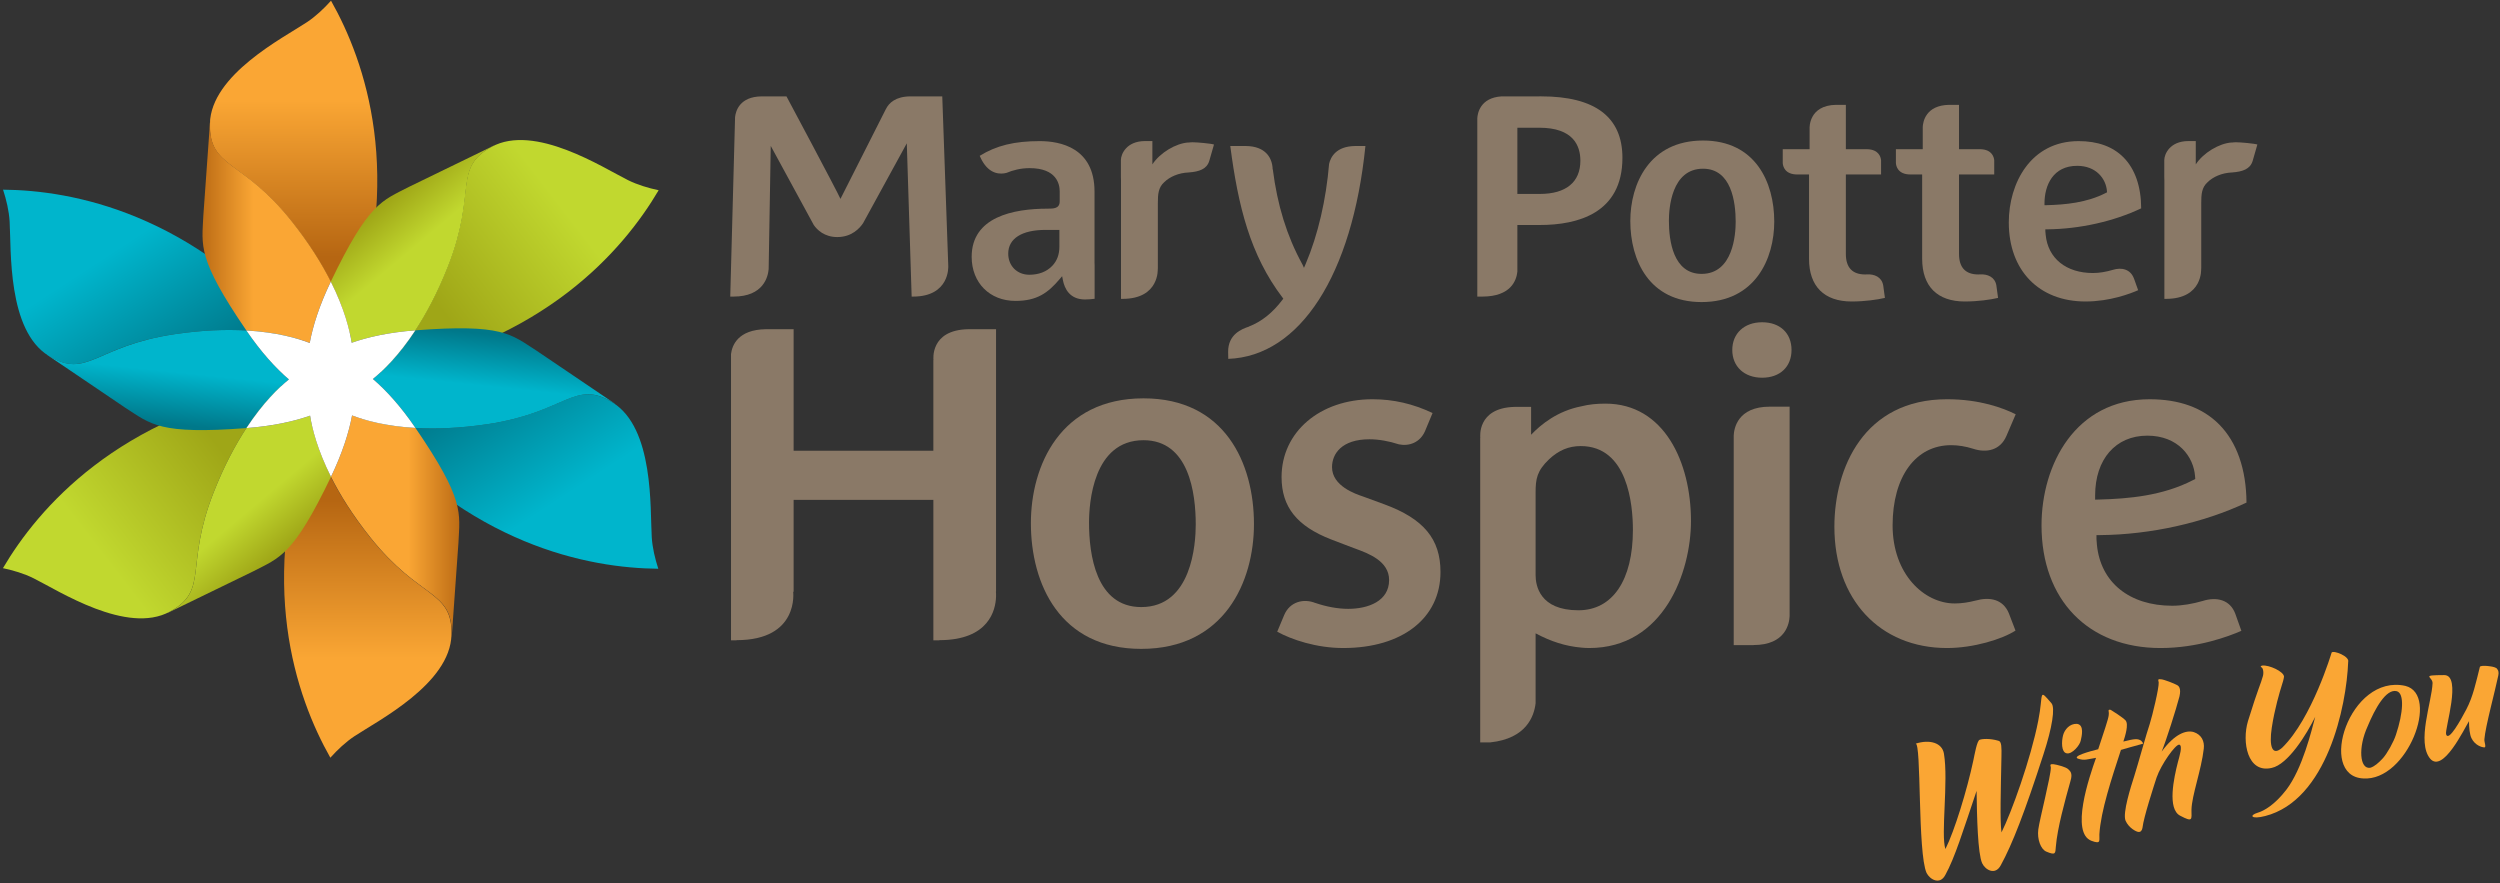 <?xml version="1.0" encoding="UTF-8"?>
<svg width="668px" height="236px" viewBox="0 0 668 236" version="1.1" xmlns="http://www.w3.org/2000/svg" xmlns:xlink="http://www.w3.org/1999/xlink">
    <rect x="0" y="0" width="668" height="236" fill="#333333" stroke="none"/>
    <!-- Generator: Sketch 49.3 (51167) - http://www.bohemiancoding.com/sketch -->
    <title>Group</title>
    <desc>Created with Sketch.</desc>
    <defs>
        <linearGradient x1="-10.084%" y1="79.094%" x2="93.265%" y2="7.659%" id="linearGradient-1">
            <stop stop-color="#9FA617" offset="22.7%"></stop>
            <stop stop-color="#C1D82F" offset="69.94%"></stop>
        </linearGradient>
        <linearGradient x1="9.427%" y1="-13.734%" x2="106.306%" y2="81.416%" id="linearGradient-2">
            <stop stop-color="#00788A" offset="22.7%"></stop>
            <stop stop-color="#00B5CC" offset="69.94%"></stop>
        </linearGradient>
        <linearGradient x1="50%" y1="100%" x2="50%" y2="0.001%" id="linearGradient-3">
            <stop stop-color="#FAA634" offset="30.06%"></stop>
            <stop stop-color="#B66612" offset="77.3%"></stop>
        </linearGradient>
        <linearGradient x1="110.055%" y1="20.87%" x2="6.726%" y2="92.342%" id="linearGradient-4">
            <stop stop-color="#9FA617" offset="22.7%"></stop>
            <stop stop-color="#C1D82F" offset="69.94%"></stop>
        </linearGradient>
        <linearGradient x1="90.564%" y1="113.702%" x2="-6.308%" y2="18.58%" id="linearGradient-5">
            <stop stop-color="#00788A" offset="22.7%"></stop>
            <stop stop-color="#00B5CC" offset="69.94%"></stop>
        </linearGradient>
        <linearGradient x1="49.996%" y1="99.999%" x2="49.996%" y2="-0.002%" id="linearGradient-6">
            <stop stop-color="#B66612" offset="22.7%"></stop>
            <stop stop-color="#FAA634" offset="69.94%"></stop>
        </linearGradient>
        <linearGradient x1="61.196%" y1="75.216%" x2="21.917%" y2="18.868%" id="linearGradient-7">
            <stop stop-color="#9FA617" offset="0%"></stop>
            <stop stop-color="#C1D82F" offset="42.33%"></stop>
        </linearGradient>
        <linearGradient x1="38.126%" y1="86.72%" x2="64.742%" y2="-24.659%" id="linearGradient-8">
            <stop stop-color="#00788A" offset="0%"></stop>
            <stop stop-color="#00B5CC" offset="42.33%"></stop>
        </linearGradient>
        <linearGradient x1="100%" y1="50.001%" x2="0%" y2="50.001%" id="linearGradient-9">
            <stop stop-color="#B66612" offset="0%"></stop>
            <stop stop-color="#FAA634" offset="42.33%"></stop>
        </linearGradient>
        <linearGradient x1="38.784%" y1="24.787%" x2="78.076%" y2="81.134%" id="linearGradient-10">
            <stop stop-color="#9FA617" offset="0%"></stop>
            <stop stop-color="#C1D82F" offset="42.33%"></stop>
        </linearGradient>
        <linearGradient x1="0.001%" y1="49.998%" x2="100.003%" y2="49.998%" id="linearGradient-11">
            <stop stop-color="#B66612" offset="0%"></stop>
            <stop stop-color="#FAA634" offset="42.33%"></stop>
        </linearGradient>
        <linearGradient x1="61.876%" y1="13.282%" x2="35.355%" y2="124.261%" id="linearGradient-12">
            <stop stop-color="#00788A" offset="0%"></stop>
            <stop stop-color="#00B5CC" offset="42.33%"></stop>
        </linearGradient>
    </defs>
    <g id="Page-1" stroke="none" stroke-width="1" fill="none" fill-rule="evenodd">
        <g id="Group" fill-rule="nonzero">
            <path d="M455.047,37.551 C440.708,37.551 435.621,49.137 435.621,59.056 C435.621,69.525 440.623,80.712 454.661,80.712 C468.994,80.712 474.08,69.13 474.08,59.209 C474.081,48.739 469.078,37.551 455.047,37.551 Z M454.662,73.181 C447.065,73.181 445.93,64.285 445.93,58.976 C445.93,55.717 446.585,45.08 455.048,45.08 C462.638,45.08 463.775,53.98 463.775,59.287 C463.774,62.545 463.117,73.181 454.662,73.181 Z" id="Shape" fill="#8A7967"></path>
            <path d="M411.792,25.747 L410.619,25.752 L401.215,25.752 C395.478,26.115 394.805,30.329 394.737,31.588 L394.737,79.249 L396.05,79.249 C403.73,79.249 405.198,74.906 405.44,72.593 L405.44,60.118 L411.469,60.118 C421.522,60.118 433.513,57.006 433.513,42.162 C433.513,31.27 426.203,25.747 411.792,25.747 Z M411.469,51.818 L405.44,51.818 L405.44,34.129 L411.316,34.129 C420.374,34.129 422.277,38.919 422.277,42.935 C422.277,48.666 418.44,51.818 411.469,51.818 Z" id="Shape" fill="#8A7967"></path>
            <path d="M546.025,201.516 C541.042,216.957 537.657,225.659 534.609,231.191 C533.135,233.993 530.466,232.444 529.633,230.656 C528.46,228.084 528.235,218.299 528.144,211.323 C524.523,222.054 522.297,229.277 519.802,233.764 C518.372,236.559 515.659,235.019 514.778,233.243 C512.359,227.872 513.437,198.194 511.84,198.711 C515.587,197.498 518.95,198.455 519.423,201.386 C520.656,208.722 518.544,223.058 519.816,226.864 C522.246,222.055 525.617,210.994 527.259,203.278 C527.635,201.505 528.243,197.934 528.958,197.674 C529.622,197.421 531.644,197.241 534.017,197.943 C534.859,198.131 534.829,199.834 534.788,202.156 C534.608,211.463 534.363,219.236 534.799,222.417 C537.42,217.224 542.613,202.844 544.619,192.586 C546.081,185.299 544.573,183.767 548.148,187.906 C549.181,189.062 548.364,194.363 546.025,201.516 Z" id="Shape" fill="#FAA634"></path>
            <path d="M546.762,227.546 C545.296,226.919 544.288,224.258 544.633,221.621 C544.995,218.884 548.001,207.282 547.985,205.115 C547.939,204.882 547.926,204.79 547.891,204.604 C547.819,204.478 547.787,204.099 548.655,204.188 C549.48,204.285 552.066,204.938 552.628,205.532 C553.028,205.972 553.924,206.438 553.235,208.672 C551.749,213.984 549.716,221.309 549.321,226.223 C549.176,227.997 549.342,228.634 546.762,227.546 Z M554.945,193.411 C553.047,193.325 551.657,194.903 551.246,196.492 C550.835,198.086 550.73,201.005 552.211,201.285 C553.625,201.635 555.775,199.104 555.981,197.852 C556.219,196.782 557.006,193.656 554.945,193.411 Z" id="Shape" fill="#FAA634"></path>
            <path d="M572.571,198.723 C571.717,198.922 566.717,200.374 566.717,200.374 C564.214,208.046 561.319,216.728 560.953,222.94 C560.864,224.553 561.52,225.658 558.875,224.679 C553.145,222.585 558.23,207.653 560.061,202.499 C557.664,202.864 557.035,203.3 555.22,202.709 C553.66,202.056 558.252,200.797 560.642,200.192 C562.08,195.808 563.375,192.077 563.451,191.092 C563.492,190.603 563.503,190.406 563.419,189.992 C563.341,189.579 563.613,189.611 563.981,189.67 C564.338,189.877 567.193,191.676 567.924,192.469 C568.884,193.501 567.784,196.842 567.362,198.146 C570.308,197.416 571.174,197.262 572.158,197.95 C572.437,198.223 572.805,198.766 572.571,198.723 Z" id="Shape" fill="#FAA634"></path>
            <path d="M577.353,181.497 C578.16,181.5 581.17,182.731 581.627,183.011 C582.119,183.234 582.863,183.833 582.356,186.075 C581.431,189.618 578.781,197.951 577.592,200.836 C581.06,196.075 584.167,195.011 586.162,195.61 C588.219,196.29 589.089,198.018 588.85,200.048 C588.208,205.75 585.627,212.572 585.56,216.401 C585.56,218.955 586.039,219.809 582.498,217.933 C579.105,216.116 580.807,208 581.963,203.537 C582.296,202.253 583.313,199.169 582.288,198.968 C581.285,198.868 577.479,204.191 576.24,207.761 C575.511,210.003 572.756,218.46 572.473,221.18 C572.347,221.933 571.984,222.355 571.39,222.298 C570.798,222.244 568.82,221.255 567.949,219.287 C567.108,217.264 569.342,210.276 570.294,207.311 C571.237,204.338 573.608,195.728 574.417,193.418 C575.108,191.232 576.909,183.816 576.802,182.346 C576.767,182.163 576.742,182.026 576.71,181.884 C576.676,181.699 576.577,181.387 577.353,181.497 Z" id="Shape" fill="#FAA634"></path>
            <path d="M623.014,174.353 C623.563,173.694 627.869,175.396 627.434,176.847 C626.993,188.723 621.764,213.82 605.256,218.043 C601.463,219.022 600.882,217.852 603.296,217.147 C604.946,216.667 607.81,215.037 610.891,211.043 C615.218,205.406 617.667,195.132 618.63,191.535 C616.348,196.167 611.377,204.268 606.987,205.19 C600.479,206.704 599.019,198.217 600.645,192.725 C603.484,183.526 604.035,182.913 604.665,180.596 C604.938,179.47 604.6,178.392 604.267,178.322 C603.874,178.129 604.138,177.871 604.531,177.831 C606.289,177.667 610.157,179.371 610.295,180.785 C610.203,181.481 609.907,182.514 609.735,182.989 C609.178,184.758 607.786,189.376 607.02,194.429 C606.27,199.375 607.089,202.222 609.832,199.754 C617.775,191.976 623.014,174.353 623.014,174.353 Z" id="Shape" fill="#FAA634"></path>
            <path d="M631.434,208 C619.092,207.35 627.761,179.906 642.732,183.274 C651.993,185.61 643.264,208.819 631.434,208 Z M636.738,202.569 C637.324,201.9 637.95,200.935 638.652,199.71 C639.345,198.44 639.888,197.301 640.218,196.258 C642.119,190.557 642.528,185.255 640.406,184.686 C637.538,183.955 634.559,189.422 632.637,194.065 C630.048,199.686 630.481,205.619 633.338,205.146 C634.404,204.85 635.552,203.857 636.738,202.569 Z" id="Shape" fill="#FAA634"></path>
            <path d="M667.533,180.546 C666.706,184.597 664.076,194.186 663.829,197.525 C663.749,198.266 664.436,199.748 663.8,199.702 C663.217,199.691 661.335,199.213 660.364,197.219 C659.915,196.265 659.714,194.526 659.718,192.692 C659.764,192.681 659.764,192.681 659.764,192.681 C659.793,192.627 659.785,192.579 659.785,192.579 C658.388,194.834 652.748,206.662 649.347,202.724 C645.675,198.321 649.804,187.469 649.979,182.558 C650.036,180.759 646.568,180.408 653.1,180.383 C657.882,180.38 653.192,194.834 653.592,196.192 C654.232,198.354 657.546,192.327 658.985,189.583 C660.786,186.169 661.576,182.37 662.614,178.22 C662.711,177.814 664.117,177.921 664.117,177.921 C664.163,177.91 666.878,178.051 667.229,178.738 C667.63,179.175 667.7,179.785 667.533,180.546 Z" id="Shape" fill="#FAA634"></path>
            <path d="M305.547,106.437 C283.332,106.437 275.453,124.404 275.453,139.793 C275.453,156.029 283.198,173.379 304.937,173.379 C327.171,173.379 335.058,155.419 335.058,140.04 C335.058,123.796 327.306,106.437 305.547,106.437 Z M304.938,162.21 C292.801,162.21 290.989,148.083 290.989,139.664 C290.989,134.489 292.037,117.623 305.548,117.623 C317.691,117.623 319.503,131.739 319.503,140.153 C319.502,145.328 318.456,162.21 304.938,162.21 Z" id="Shape" fill="#8A7967"></path>
            <path d="M253.382,71.181 L251.773,25.752 L243.23,25.752 C239.3,25.785 237.517,27.509 236.717,29.138 C236.712,29.147 236.703,29.151 236.697,29.159 L224.569,53.145 C223.824,51.354 210.147,25.751 210.147,25.751 L203.531,25.751 C197.645,25.802 196.593,29.649 196.412,31.271 L195.123,79.249 L195.96,79.249 C204.042,79.264 205.223,73.878 205.384,71.898 L205.943,38.986 L217.442,60.124 C218.322,61.392 220.241,63.342 223.732,63.342 C227.585,63.342 229.711,60.983 230.611,59.641 L242.297,38.293 L243.593,79.249 L243.926,79.249 C253.826,79.269 253.372,71.176 253.372,71.176 L253.382,71.181 Z" id="Shape" fill="#8A7967"></path>
            <path d="M362.053,39.017 C357.026,39.091 355.555,41.956 355.136,43.776 C354.347,53.304 352.16,62.788 348.915,70.423 L348.792,70.714 L348.419,71.575 L348.039,70.714 L347.901,70.465 C343.832,63.003 341.314,54.841 340.089,45.219 L340.047,45.244 C340.047,45.244 340.052,45.074 340.034,44.81 C340.002,44.548 339.961,44.297 339.931,44.034 C339.592,42.243 338.242,39.094 332.962,39.016 L328.732,39.016 C330.825,55.071 334.037,68.123 342.685,79.512 L342.903,79.796 L342.685,80.087 C340.041,83.594 337.105,85.93 333.704,87.251 L333.695,87.281 C331.84,87.883 328.112,89.328 328.159,94.037 L328.192,95.889 C347.357,95.191 361.352,73.481 364.838,39.015 L362.053,39.015 L362.053,39.017 Z" id="Shape" fill="#8A7967"></path>
            <path d="M250.986,171.103 L250.993,171.051 C264.335,171.051 266.016,162.879 266.143,159.511 L266.143,158.583 C266.129,158.267 266.106,158.083 266.106,158.083 L266.143,158.104 L266.143,87.965 L258.736,87.965 C248.391,88.14 249.425,96.217 249.425,96.217 L249.393,96.198 L249.393,120.441 L212.056,120.441 L212.056,87.965 L204.598,87.965 C197.206,88.09 195.622,92.233 195.327,94.601 L195.327,171.102 L196.813,171.102 L196.82,171.05 C213.622,171.05 211.933,158.082 211.933,158.082 L212.057,158.155 L212.057,133.563 L249.394,133.563 L249.394,171.101 L250.986,171.101 L250.986,171.103 Z" id="Shape" fill="#8A7967"></path>
            <path d="M588.524,160.586 C585.891,161.342 583.088,161.853 580.413,161.853 C568.975,161.853 561.263,155.611 560.297,145.568 C560.292,145.224 560.265,145.057 560.241,144.89 C560.211,144.637 560.177,144.39 560.177,144.028 L560.177,142.987 L561.214,142.979 C574.633,142.855 588.817,139.697 600.263,134.291 C600.203,125.375 597.682,118.156 592.949,113.395 C588.524,108.939 582.276,106.681 574.379,106.681 C554.532,106.681 545.495,124.152 545.495,140.383 C545.495,160.289 557.975,173.154 577.279,173.154 C587.247,173.154 595.569,170.017 598.894,168.557 L597.272,163.993 C595.856,160.204 592.25,159.403 588.524,160.586 Z M559.816,132.431 C559.816,122.694 565.292,116.406 573.764,116.406 C582.017,116.406 586.162,122.05 586.523,127.294 L586.574,127.98 L585.961,128.294 C577.857,132.487 568.741,133.268 560.897,133.477 L559.817,133.507 L559.817,132.431 L559.816,132.431 Z" id="Shape" fill="#8A7967"></path>
            <path d="M570.191,74.412 C569.235,71.865 566.82,71.39 564.545,72.11 C562.838,72.61 561.009,72.953 559.256,72.953 C552.055,72.953 547.204,69.034 546.601,62.726 C546.592,62.517 546.58,62.399 546.562,62.283 C546.541,62.13 546.515,61.974 546.515,61.756 L546.515,61.281 L546.989,61.278 C555.642,61.208 564.782,59.165 572.121,55.669 C572.113,49.858 570.48,45.153 567.399,42.049 C564.535,39.167 560.502,37.706 555.402,37.706 C542.588,37.706 536.75,48.97 536.75,59.439 C536.75,72.265 544.8,80.559 557.249,80.559 C563.78,80.559 569.275,78.441 571.312,77.542 L570.199,74.417 L570.191,74.412 Z M546.287,54.35 C546.287,49.496 548.582,44.308 555.015,44.308 C560.142,44.308 562.739,47.815 562.977,51.076 L562.998,51.389 L562.717,51.532 C557.552,54.204 551.761,54.696 546.78,54.827 L546.287,54.838 L546.287,54.35 Z" id="Shape" fill="#8A7967"></path>
            <path d="M529.083,73.319 C529.08,73.319 529.077,73.316 529.076,73.315 C528.923,73.319 528.786,73.336 528.626,73.336 C525.188,73.336 523.448,71.488 523.448,67.845 L523.448,46.623 L532.859,46.623 L532.859,42.827 C532.781,41.974 532.259,39.944 529.152,39.866 L523.448,39.866 L523.448,28.013 L520.835,28.013 C514.504,28.106 513.822,32.623 513.758,33.9 L513.758,39.867 L506.584,39.867 L506.584,43.536 C506.629,44.318 507.054,46.619 510.478,46.619 L510.48,46.624 L513.603,46.624 L513.603,69.158 C513.603,76.509 517.653,80.559 525.006,80.559 C528.43,80.559 531.895,80.076 533.881,79.598 L533.419,76.198 C532.995,73.969 531.009,73.207 529.083,73.319 Z" id="Shape" fill="#8A7967"></path>
            <path d="M503.191,76.248 C502.789,73.978 500.784,73.207 498.84,73.319 C498.84,73.319 498.837,73.316 498.834,73.316 C498.683,73.32 498.548,73.337 498.391,73.337 C494.956,73.337 493.212,71.489 493.212,67.846 L493.212,46.624 L502.623,46.624 L502.623,42.852 C502.552,42.014 502.051,39.946 498.913,39.867 L493.212,39.867 L493.212,28.013 L490.611,28.013 C483.239,28.121 483.526,34.241 483.526,34.241 L483.523,34.24 L483.523,39.867 L476.347,39.867 L476.347,43.587 C476.41,44.417 476.89,46.619 480.239,46.619 L480.24,46.624 L483.372,46.624 L483.372,69.158 C483.372,76.509 487.419,80.559 494.768,80.559 C498.195,80.559 501.658,80.076 503.65,79.598 L503.193,76.25 L503.191,76.248 Z" id="Shape" fill="#8A7967"></path>
            <path d="M527.851,160.482 L527.841,160.481 C526.055,160.943 524.18,161.245 522.31,161.245 C514.146,161.245 505.703,153.438 505.703,140.382 C505.703,127.363 511.843,118.95 521.346,118.95 C523.244,118.95 525.216,119.275 527.214,119.904 L527.217,119.903 C530.806,121.096 534.474,120.311 536.113,116.492 L538.596,110.695 C535.254,109.023 529.007,106.679 520.263,106.679 C498.034,106.679 490.148,125.039 490.148,140.763 C490.148,160.136 502.252,173.153 520.263,173.153 C527.309,173.153 534.938,170.814 538.539,168.495 L536.752,163.833 C535.176,160.07 531.609,159.432 527.851,160.482 Z" id="Shape" fill="#8A7967"></path>
            <path d="M369.87,134.742 L364.223,132.672 C362.188,131.986 355.919,129.874 355.919,124.82 C355.919,121.22 358.543,117.376 365.905,117.376 C368.405,117.376 371.169,117.872 373.781,118.731 C376.526,119.296 379.413,118.244 380.751,115.235 L382.779,110.363 C377.564,107.886 372.305,106.679 366.741,106.679 C352.661,106.679 342.435,115.426 342.435,127.473 C342.435,135.43 346.515,140.572 355.663,144.128 L360.967,146.158 C361.287,146.278 361.631,146.405 361.988,146.537 C365.644,147.873 371.169,149.891 371.169,154.994 C371.169,160.663 365.519,162.684 360.233,162.684 C357.445,162.684 354.389,162.106 351.484,161.114 L351.464,161.12 C348.344,159.858 344.637,160.753 343.125,164.364 L341.271,168.798 C345.112,170.897 351.714,173.152 358.908,173.152 C374.695,173.152 384.9,165.173 384.9,152.83 C384.9,144.024 380.408,138.615 369.87,134.742 Z" id="Shape" fill="#8A7967"></path>
            <path d="M292.482,71.014 C292.459,70.697 292.456,70.397 292.456,70.158 L292.456,51.189 C292.456,39.457 283.286,37.706 277.813,37.706 C271.045,37.706 266.218,38.885 261.782,41.637 C261.85,41.799 261.922,41.945 261.993,42.096 L262.345,42.815 C264.466,46.683 267.365,46.605 268.939,46.192 C270.621,45.485 272.705,44.926 275.114,44.926 C282.366,44.926 283.151,49.249 283.151,51.11 L283.151,53.81 C283.151,55.753 281.466,55.753 279.971,55.753 C270.692,55.753 259.63,57.985 259.63,68.618 C259.63,75.556 264.442,80.402 271.338,80.402 C277.087,80.402 280.027,78.258 283.156,74.556 L283.803,73.793 L283.992,74.777 C284.448,77.168 285.845,80.018 289.922,80.018 C290.773,80.018 291.645,79.945 292.481,79.837 L292.481,71.014 L292.482,71.014 Z M283.07,65.842 C283.07,67.996 282.469,69.648 281.17,71.029 C279.691,72.588 277.571,73.412 275.041,73.412 C271.769,73.412 269.398,71.042 269.398,67.769 C269.398,63.741 273.026,61.43 279.356,61.43 L283.069,61.43 L283.069,65.842 L283.07,65.842 Z" id="Shape" fill="#8A7967"></path>
            <path d="M470.843,100.924 C475.614,100.924 478.697,98.013 478.697,93.51 C478.697,89.011 475.614,86.108 470.843,86.108 C466.072,86.108 462.866,89.083 462.866,93.51 C462.867,97.943 466.072,100.924 470.843,100.924 Z" id="Shape" fill="#8A7967"></path>
            <path d="M468.537,172.357 C477.234,172.357 478.116,166.435 478.184,164.624 L478.184,157.178 L478.184,142.129 L478.184,108.661 L472.883,108.661 L472.883,108.662 C464.218,108.664 463.321,114.579 463.248,116.392 L463.248,172.382 L468.533,172.382 L468.537,172.357 Z" id="Shape" fill="#8A7967"></path>
            <path d="M311.095,48.665 C312.508,47.279 314.862,46.183 317.64,46.078 C320.444,45.874 322.473,45.176 323.125,42.969 L324.376,38.616 C323.551,38.346 319.918,38.012 318.65,38.012 C318.253,38.012 317.885,38.058 317.517,38.097 L317.518,38.072 C314.176,38.29 309.929,40.834 307.917,43.921 L307.917,37.695 L305.929,37.695 C301.013,37.695 299.504,41.179 299.504,42.774 L299.504,47.312 C299.529,47.634 299.531,47.938 299.531,48.18 L299.531,79.858 L299.925,79.858 C309.911,79.858 309.354,71.785 309.354,71.785 L309.379,71.8 L309.379,54.281 C309.379,51.893 309.502,50.097 311.079,48.681 C311.084,48.677 311.09,48.672 311.095,48.667 L311.095,48.665 Z" id="Shape" fill="#8A7967"></path>
            <path d="M589.887,48.665 C591.299,47.279 593.654,46.183 596.432,46.078 C599.238,45.874 601.266,45.176 601.917,42.969 L603.169,38.616 C602.345,38.346 598.71,38.012 597.442,38.012 C597.045,38.012 596.677,38.058 596.309,38.097 L596.311,38.072 C592.969,38.29 588.722,40.834 586.709,43.921 L586.709,37.695 L584.723,37.695 C579.806,37.695 578.297,41.179 578.297,42.774 L578.297,47.312 C578.322,47.634 578.323,47.938 578.323,48.18 L578.323,79.858 L578.719,79.858 C588.704,79.858 588.147,71.785 588.147,71.785 L588.172,71.8 L588.172,54.281 C588.172,51.893 588.295,50.097 589.872,48.681 C589.877,48.677 589.883,48.672 589.888,48.667 L589.887,48.665 Z" id="Shape" fill="#8A7967"></path>
            <path d="M428.983,107.851 C426.66,107.851 424.55,108.055 422.595,108.553 C416.152,109.798 411.746,113.409 409.109,116.164 L409.109,108.723 L404.648,108.723 C394.529,109.005 395.541,116.965 395.541,116.965 L395.51,116.946 L395.51,198.365 L398.208,198.365 C407.869,197.344 409.93,191.325 410.312,187.911 L410.312,169.224 C414.423,171.424 418.327,172.67 422.523,173.039 C423.226,173.106 423.932,173.152 424.642,173.152 C444.591,173.152 451.83,152.848 451.83,139.201 C451.83,123.543 444.681,107.851 428.983,107.851 Z M421.757,163.067 C411.426,163.067 410.311,156.489 410.311,153.664 L410.311,131.688 C410.311,127.943 410.661,125.838 413.894,122.736 C416.483,120.311 419.171,119.191 422.365,119.191 C434.959,119.191 436.313,134.86 436.313,141.599 C436.313,155.038 430.875,163.067 421.757,163.067 Z" id="Shape" fill="#8A7967"></path>
            <path d="M167.789,48.124 C161.042,44.765 142.854,32.955 131.374,39.222 C120.814,44.988 127.53,51.251 119.665,71.14 C116.873,78.206 113.842,83.822 110.92,88.272 C110.934,88.271 110.947,88.269 110.961,88.268 C110.971,88.267 110.98,88.267 110.989,88.266 C107.554,93.498 104.28,97.087 101.712,99.46 C145.289,91.445 166.501,66.949 175.988,50.833 C173.204,50.243 170.315,49.382 167.789,48.124 Z" id="Shape" fill="url(#linearGradient-1)"></path>
            <path d="M174.146,143.514 C173.681,135.992 174.816,114.336 163.648,107.527 C153.375,101.265 151.308,110.212 130.152,113.346 C122.668,114.455 116.311,114.643 111.01,114.342 C111.01,114.343 111.01,114.343 111.011,114.344 C110.907,114.338 110.808,114.33 110.704,114.323 C104.584,113.95 99.896,112.927 96.599,111.902 C125.341,145.684 157.187,151.811 175.898,151.969 C175.018,149.263 174.318,146.331 174.146,143.514 Z" id="Shape" fill="url(#linearGradient-2)"></path>
            <path d="M98.843,143.529 C88.577,130.591 84.744,120.067 83.318,113.75 C68.433,155.531 79.049,186.175 88.269,202.458 C90.171,200.343 92.361,198.271 94.713,196.713 C100.995,192.55 120.317,182.705 120.63,169.628 C120.917,157.601 112.135,160.284 98.843,143.529 Z" id="Shape" fill="url(#linearGradient-3)"></path>
            <path d="M65.843,114.381 C66.022,114.108 66.2,113.846 66.379,113.582 C66.48,113.432 66.582,113.276 66.683,113.129 C67.003,112.663 67.32,112.214 67.636,111.775 C67.766,111.594 67.896,111.419 68.025,111.242 C68.252,110.933 68.477,110.633 68.701,110.338 C68.816,110.186 68.932,110.031 69.047,109.883 C69.359,109.48 69.669,109.09 69.974,108.714 C70.08,108.583 70.185,108.459 70.291,108.331 C70.52,108.054 70.747,107.784 70.972,107.521 C71.081,107.394 71.189,107.266 71.297,107.143 C71.597,106.798 71.895,106.463 72.186,106.144 C72.252,106.072 72.315,106.006 72.381,105.935 C72.623,105.673 72.861,105.419 73.096,105.175 C73.196,105.071 73.295,104.968 73.394,104.867 C73.625,104.63 73.853,104.402 74.077,104.182 C74.134,104.125 74.193,104.065 74.25,104.01 C74.518,103.75 74.776,103.505 75.031,103.268 C75.065,103.237 75.101,103.201 75.134,103.17 C31.508,111.17 10.278,135.687 0.786,151.812 C3.569,152.402 6.458,153.263 8.983,154.521 C15.729,157.88 33.917,169.691 45.398,163.423 C55.958,157.658 49.243,151.394 57.106,131.505 C59.898,124.442 62.928,118.827 65.849,114.379 C65.848,114.38 65.846,114.381 65.843,114.381 Z" id="Shape" fill="url(#linearGradient-4)"></path>
            <path d="M65.821,88.304 C72.033,88.66 76.76,89.693 80.097,90.724 C51.361,56.962 19.523,50.836 0.816,50.679 C1.697,53.385 2.395,56.318 2.569,59.133 C3.033,66.655 1.897,88.311 13.066,95.12 C23.338,101.383 25.407,92.434 46.562,89.3 C54.104,88.183 60.501,88.002 65.827,88.313 C65.825,88.31 65.823,88.307 65.821,88.304 Z" id="Shape" fill="url(#linearGradient-5)"></path>
            <path d="M77.872,59.117 C82.613,65.093 85.969,70.544 88.363,75.314 C88.37,75.3 88.376,75.286 88.383,75.272 C88.387,75.264 88.391,75.256 88.395,75.248 C91.189,80.8 92.655,85.398 93.431,88.803 C108.265,47.071 97.66,16.46 88.448,0.19 C86.545,2.306 84.354,4.378 82.003,5.936 C75.721,10.099 56.398,19.942 56.086,33.02 C55.796,45.045 64.58,42.363 77.872,59.117 Z" id="Shape" fill="url(#linearGradient-6)"></path>
            <path d="M82.861,111.06 C78.467,112.612 72.91,113.839 65.871,114.379 C65.861,114.38 65.852,114.38 65.843,114.381 C62.923,118.829 59.896,124.451 57.107,131.507 C49.244,151.396 55.959,157.66 45.399,163.425 C45.208,163.529 45.011,163.614 44.816,163.709 L44.857,163.745 L67.57,152.709 C74.768,148.974 78.302,148.543 88.451,127.375 C88.447,127.384 88.443,127.392 88.438,127.4 C84.79,120.152 83.396,114.51 82.861,111.06 Z" id="Shape" fill="url(#linearGradient-7)"></path>
            <path d="M77.207,101.381 C73.666,98.352 69.825,94.153 65.838,88.327 C65.833,88.319 65.827,88.311 65.822,88.304 C66.228,88.327 66.175,88.326 65.744,88.302 C60.448,88.002 54.093,88.193 46.622,89.3 C25.467,92.435 23.398,101.383 13.126,95.12 C12.94,95.006 12.768,94.879 12.589,94.758 L12.578,94.812 L33.492,108.964 C40.326,113.33 42.466,116.174 65.872,114.38 C65.862,114.381 65.853,114.381 65.844,114.382 C70.296,107.598 74.486,103.569 77.207,101.381 Z" id="Shape" fill="url(#linearGradient-8)"></path>
            <path d="M110.995,114.319 C111,114.327 111.005,114.334 111.011,114.342 C102.91,113.878 97.326,112.264 94.072,111.001 C93.219,115.583 91.504,121.008 88.451,127.374 C88.447,127.383 88.443,127.391 88.438,127.399 C90.831,132.152 94.186,137.585 98.902,143.528 C112.194,160.283 120.976,157.599 120.689,169.627 C120.683,169.846 120.66,170.058 120.644,170.273 L120.695,170.255 L122.494,145.067 C122.859,136.968 124.252,133.692 110.995,114.319 Z" id="Shape" fill="url(#linearGradient-9)"></path>
            <path d="M131.975,38.902 L109.263,49.937 C102.067,53.671 98.533,54.104 88.394,75.247 C92.042,82.495 93.436,88.137 93.97,91.587 C98.364,90.035 103.92,88.807 110.961,88.268 C110.971,88.267 110.98,88.267 110.989,88.266 C113.908,83.818 116.936,78.196 119.725,71.14 C127.59,51.25 120.874,44.988 131.434,39.222 C131.625,39.118 131.822,39.033 132.016,38.938 L131.975,38.902 Z" id="Shape" fill="url(#linearGradient-10)"></path>
            <path d="M56.136,32.375 L54.336,57.562 C53.972,65.662 52.579,68.938 65.819,88.29 C73.921,88.754 79.504,90.369 82.758,91.631 C83.611,87.05 85.325,81.624 88.379,75.257 C88.383,75.248 88.387,75.24 88.391,75.232 C85.998,70.48 82.643,65.047 77.927,59.104 C64.635,42.348 55.854,45.033 56.139,33.005 C56.146,32.787 56.17,32.574 56.185,32.359 L56.136,32.375 Z" id="Shape" fill="url(#linearGradient-11)"></path>
            <path d="M143.34,93.684 C136.506,89.317 134.366,86.473 110.96,88.267 C110.97,88.266 110.979,88.266 110.988,88.265 C106.535,95.049 102.346,99.077 99.626,101.265 C103.167,104.294 107.008,108.493 110.995,114.319 C111,114.327 111.005,114.334 111.011,114.342 C116.323,114.646 122.705,114.457 130.211,113.344 C151.367,110.21 153.434,101.263 163.707,107.525 C163.893,107.639 164.064,107.766 164.244,107.887 L164.254,107.834 L143.34,93.684 Z" id="Shape" fill="url(#linearGradient-12)"></path>
            <path d="M111.01,114.343 C111.005,114.335 111,114.327 110.994,114.32 C107.008,108.494 103.166,104.296 99.625,101.266 C102.345,99.078 106.535,95.05 110.987,88.266 C110.978,88.266 110.969,88.267 110.959,88.268 C103.918,88.808 98.362,90.035 93.968,91.587 C93.434,88.137 92.04,82.495 88.392,75.247 C88.388,75.255 88.384,75.263 88.38,75.271 C85.327,81.637 83.611,87.063 82.759,91.645 C79.504,90.383 73.92,88.769 65.819,88.304 C65.824,88.312 65.83,88.319 65.835,88.327 C69.822,94.153 73.663,98.352 77.204,101.381 C74.484,103.569 70.294,107.597 65.841,114.381 C65.851,114.381 65.86,114.38 65.869,114.379 C72.908,113.839 78.465,112.612 82.859,111.06 C83.393,114.51 84.787,120.152 88.436,127.4 C88.44,127.391 88.444,127.383 88.449,127.375 C91.501,121.009 93.217,115.583 94.07,111.002 C97.326,112.265 102.91,113.878 111.01,114.343 Z" id="Shape" fill="#FFFFFF"></path>
        </g>
    </g>
</svg>